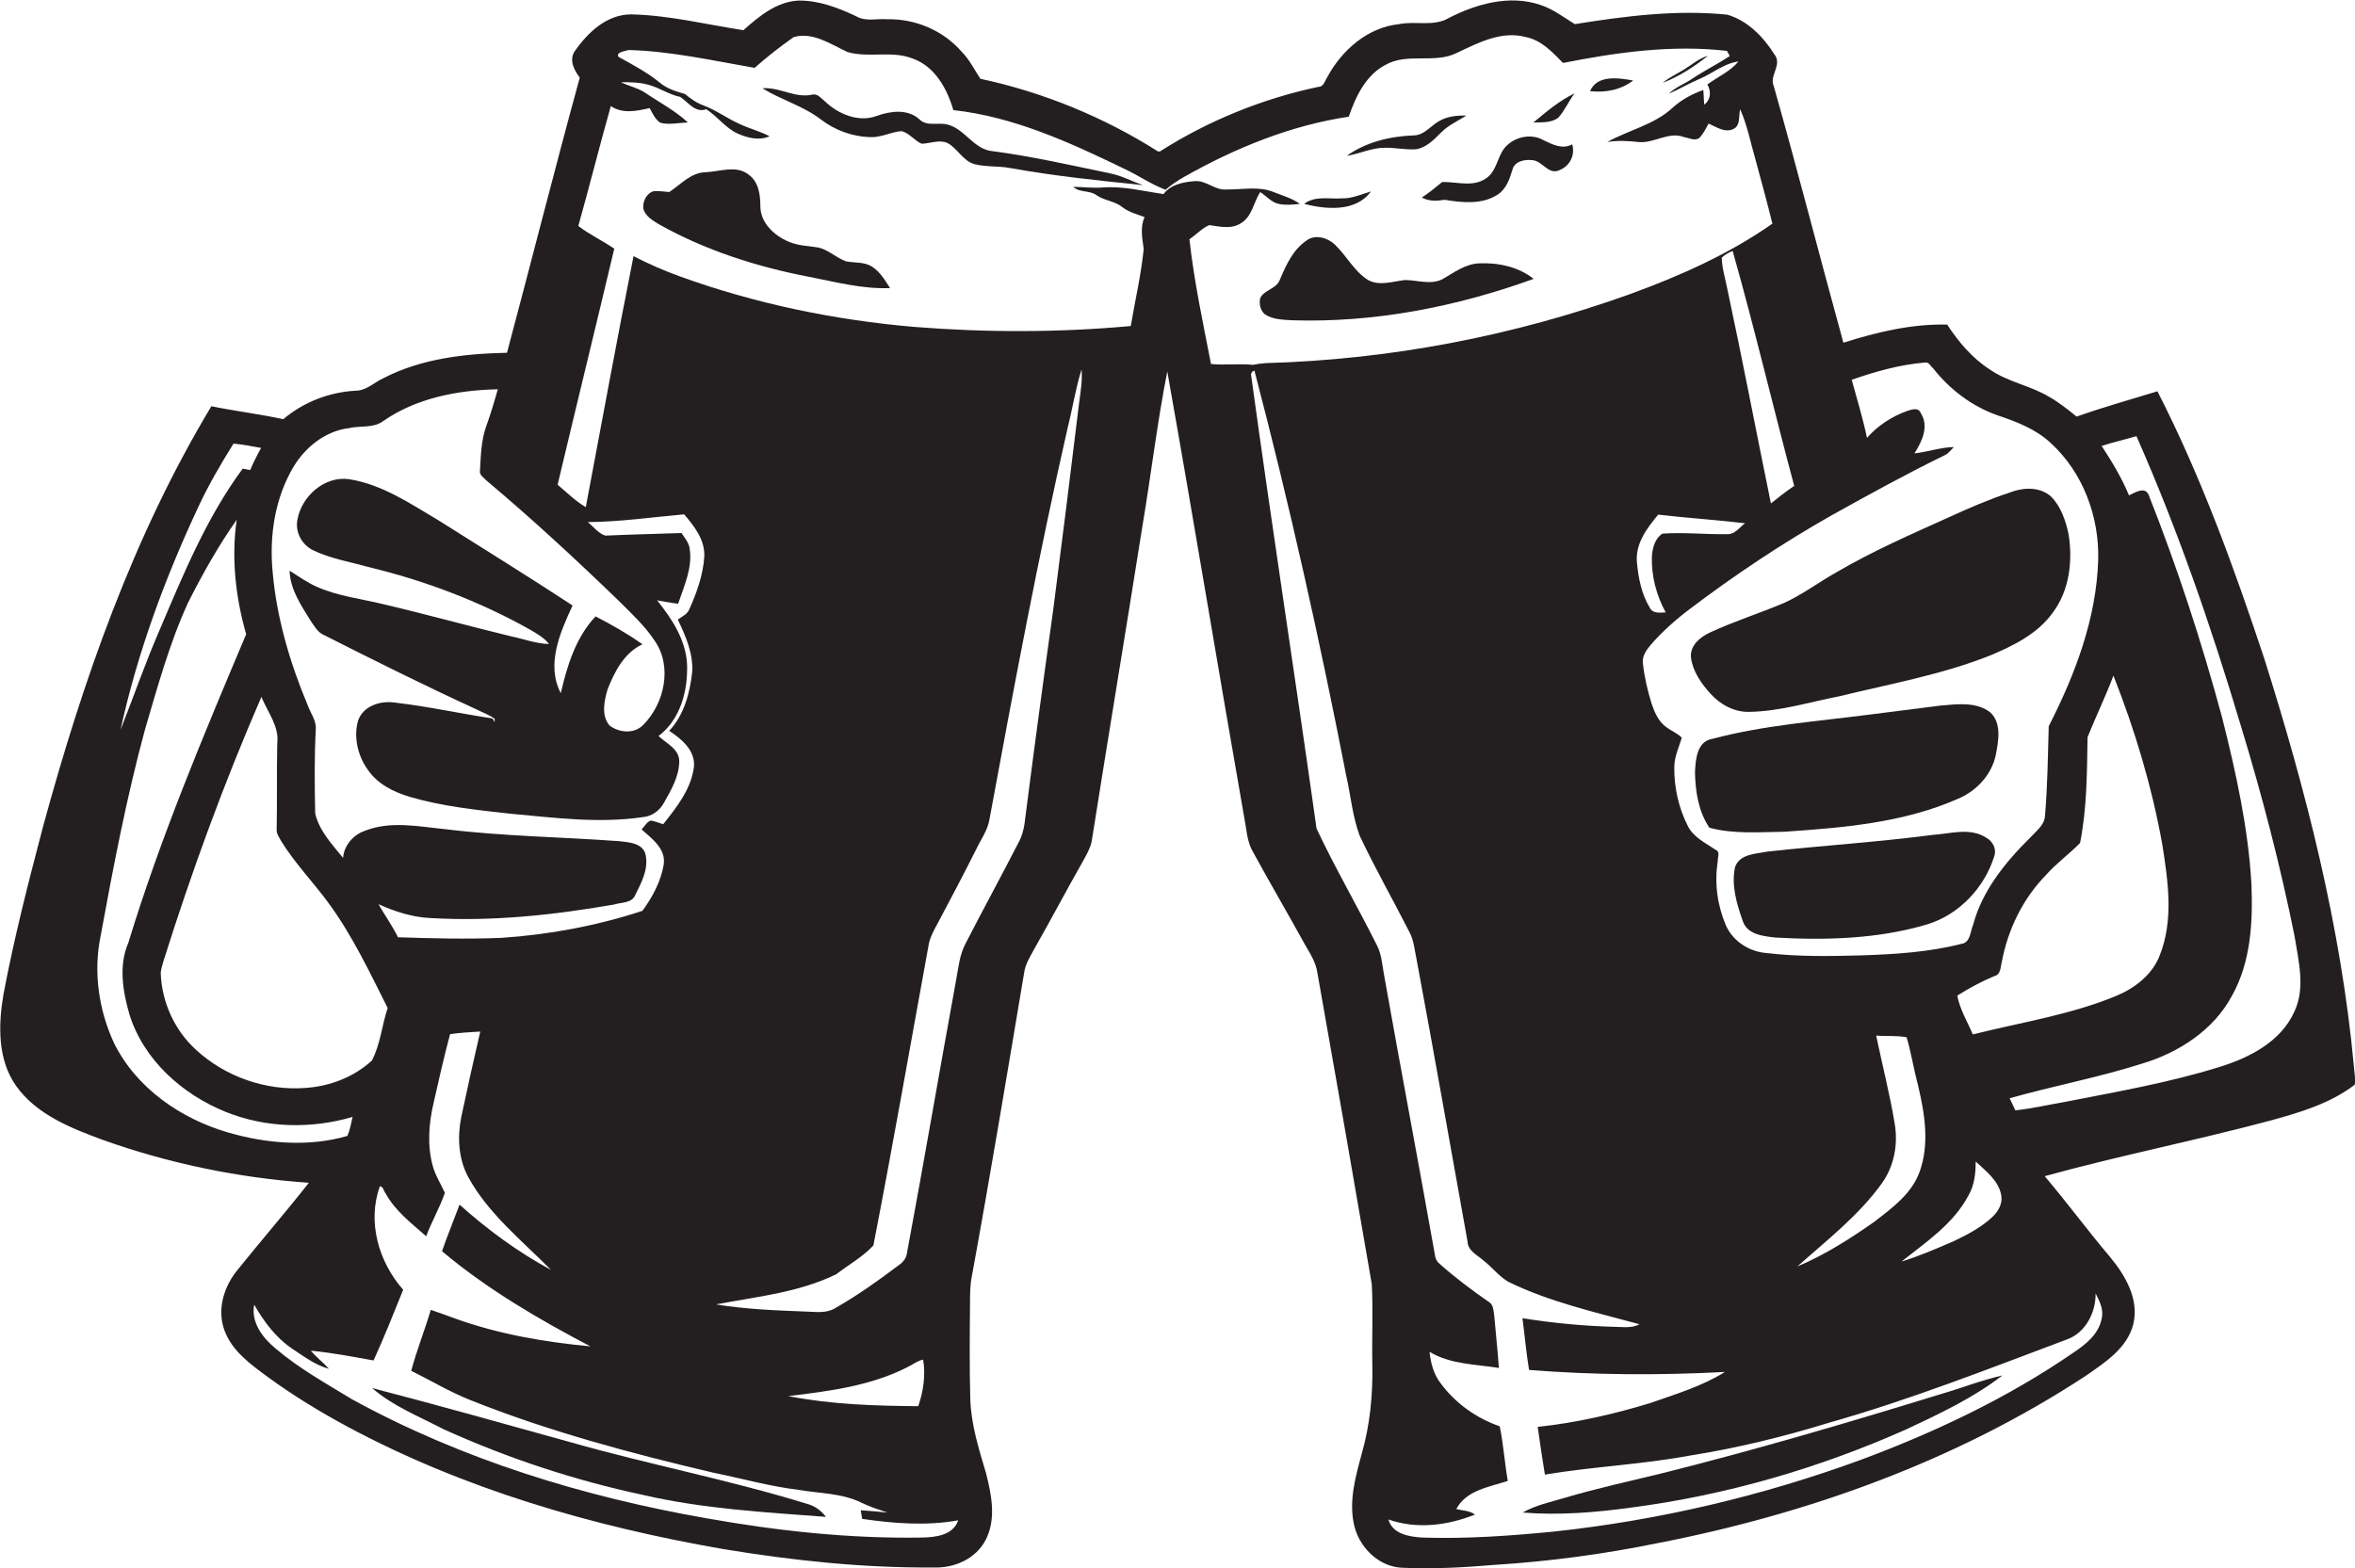 <?xml version="1.0" encoding="utf-8"?>
<!-- Generator: Adobe Illustrator 19.2.0, SVG Export Plug-In . SVG Version: 6.00 Build 0)  -->
<svg version="1.1" id="Layer_1" xmlns="http://www.w3.org/2000/svg" xmlns:xlink="http://www.w3.org/1999/xlink" x="0px" y="0px"
	 viewBox="0 0 818.9 545.5" enable-background="new 0 0 818.9 545.5" xml:space="preserve">
<g>
	<path fill="#231F20" d="M818.5,370.7c-4.5-48.4-16.6-95.6-31.2-141.8c-10.5-31.6-21.9-63.1-37.1-92.8c-9.4,2.9-18.8,5.5-28.1,8.8
		c-3.1-2.5-6.2-5-9.6-6.9c-6.5-3.9-14.3-5.1-20.6-9.5c-6.1-3.9-10.9-9.6-14.8-15.6c-12.3-0.3-24.4,2.6-36.1,6.3
		c-8.2-29.7-15.8-59.6-24.2-89.2c-1.7-3.7,3.1-7.5,0.2-11.1c-3.8-6.1-9.4-11.8-16.4-13.8c-17.7-1.8-35.5,0.5-53,3.3
		c-3.9-2.4-7.6-5.3-12-6.7c-10.6-3.6-22.1-0.4-31.7,4.5c-5.3,3.2-11.6,1-17.4,2.2c-10.9,1.1-20,9.1-25,18.5c-0.8,1.2-1.2,3.3-3,3.3
		c-19.5,4.1-38.4,11.8-55.2,22.5l-0.6,0c-18.9-12-39.9-20.6-61.8-25.3c-2.1-3.2-3.8-6.7-6.5-9.4c-6.4-7.4-16.1-11.5-25.8-11.3
		c-3.6-0.3-7.5,0.9-10.8-1c-6.3-3-13.1-5.6-20.2-5.5c-7.6,0.4-13.7,5.5-19.1,10.3c-13-2-25.8-5.2-39-5.5c-8.6,0-15.2,6.4-19.8,13
		c-1.8,3.1,0,6.5,1.9,9c-8.7,31.8-16.8,63.8-25.3,95.7c-14.6,0.3-29.7,2-42.9,8.8c-3.3,1.5-6,4.4-9.8,4.4c-9.2,0.5-18.1,4-25.1,9.9
		c-8.3-1.8-16.7-2.8-25-4.5c-27.2,45.2-44.7,95.5-58.5,146.1c-5.1,19.4-10.1,38.8-13.8,58.5c-1.8,10.6-2.1,22.6,4.4,31.8
		c7.1,10,19.1,14.7,30.2,18.8c23,8.2,47.2,13.2,71.6,14.9c-8.1,10.3-16.6,20.1-24.8,30.3c-4.7,5.7-7.2,13.7-4.6,20.9
		c2.6,7.3,9.2,12,15.2,16.4c8.6,6.3,17.8,11.9,27.2,17c40.7,21.9,85.6,34.9,131.1,42.8c24.2,4,48.7,6.6,73.2,6.4
		c7.1,0.3,14.6-3,18-9.5c3.8-7.2,2.1-15.7,0.2-23.2c-2.5-8.4-5.2-16.9-5.5-25.8c-0.3-11-0.2-22-0.1-33c0-3.4,0-6.8,0.7-10.1
		c6.4-35,12.2-70,18.1-105.1c0.4-3.2,2.2-5.9,3.7-8.7c5.7-10,11.1-20.3,16.8-30.3c1.2-2.2,2.5-4.4,3-6.8
		c5.8-36.7,11.9-73.3,17.7-110c3-17.8,5.1-35.8,8.6-53.5c9.2,51.7,17.7,103.6,26.8,155.4c0.8,4,0.9,8.3,3.1,11.9
		c5.9,10.8,12.1,21.4,18,32.1c1.8,3.1,3.8,6.2,4.3,9.8c6.4,36,12.7,72.1,18.9,108.2c0.5,9.3,0,18.7,0.2,28c0.2,10.5-0.8,21-3.7,31.1
		c-2.1,7.8-4.4,15.9-2.8,24c1.5,8.1,8.5,15.3,16.9,15.6c10.7,0.5,21.5-0.1,32.1-1c19-1.2,37.8-3.7,56.4-7.5
		c52.7-10.2,104.4-28.8,149.4-58.4c6.6-4.6,14.2-9.5,16.3-17.8c2.1-8.6-2.7-16.9-8-23.3c-7.8-9.2-15-19-22.8-28.2
		c26.1-7.2,52.6-12.4,78.7-19.4c10.2-2.8,20.6-5.9,29.1-12.4C819.2,375.2,818.6,372.9,818.5,370.7z M676.3,158.3
		c1.3-0.6,2.1-1.8,3.1-2.8c-4.7,0.1-9.1,1.7-13.7,2.2c2.6-4.1,5.2-9.4,2.2-14c-0.8-2.1-3-1.3-4.6-0.8c-5.4,1.9-10.3,5.1-14.1,9.4
		c-1.4-6.8-3.5-13.5-5.3-20.2c8.3-2.9,16.8-5.3,25.5-6c1.3-0.3,1.9,1.3,2.8,2c5.8,7.4,13.6,13.3,22.5,16.4
		c6.6,2.2,13.3,4.8,18.4,9.6c11.2,10.2,16.9,25.6,16.5,40.6c-0.6,20.4-8,39.9-17.2,57.9c-0.3,10.4-0.4,20.8-1.3,31.2
		c-0.2,3.2-3,5.2-5,7.4c-8.7,8.6-16.8,18.5-20,30.5c-1,2.3-0.9,6.2-4.1,6.6c-11.3,2.9-23,3.6-34.6,4c-11,0.3-22.1,0.5-33-0.8
		c-6-0.4-11.7-4-14.2-9.5c-3-7-4.1-14.8-2.9-22.3c-0.1-1.3,1-3.4-0.7-4.1c-3.5-2.4-7.7-4.3-9.7-8.3c-3.2-6.3-4.8-13.5-4.7-20.5
		c0-3.6,1.6-6.8,2.6-10.2c-1.5-1.6-3.7-2.4-5.4-3.7c-2.7-1.9-4.1-5.2-5.1-8.2c-1.4-4.5-2.5-9.2-3-13.9c-0.4-2.5,1.2-4.7,2.7-6.5
		c4-4.6,8.6-8.7,13.5-12.4c15.7-11.9,32.2-22.9,49.3-32.6C649.9,172,663,164.8,676.3,158.3z M658.8,390.6
		c-1.7-10.2-4.3-20.3-6.4-30.4c3.5,0.3,7.1-0.1,10.6,0.6c1.6,5.5,2.5,11.3,4,16.9c2.3,9.7,4,20.2,0.5,29.9
		c-2.8,7.7-9.6,12.6-15.8,17.4c-8.4,5.9-17.2,11.5-26.7,15.5c10.2-9.1,21.2-17.6,29.3-28.8C658.7,405.6,660.1,397.9,658.8,390.6z
		 M684.6,415.6c2-3.5,2.4-7.6,2.4-11.6c3.5,3.3,8,6.6,8.9,11.8c0.5,2.8-1,5.5-3,7.4c-3.9,3.7-8.7,6.2-13.5,8.5
		c-6,2.6-12,5.2-18.2,7.1C669.8,432,679.4,425.6,684.6,415.6z M686,359.8c-1.9-4.5-4.5-8.7-5.4-13.5c4.1-2.6,8.4-4.9,12.9-6.8
		c2.3-0.5,2.1-3.2,2.6-5c2.1-11.2,7.3-21.9,15.3-30.1c3.6-4.1,8.1-7.3,11.9-11.2c2.4-12.1,2.4-24.5,2.6-36.8
		c2.9-7.2,6.3-14.2,9-21.4c7.5,19,13.4,38.7,17,58.8c2,12.7,4,26.2-0.9,38.5c-2.5,6.6-8.5,11.3-14.9,14
		C720,353,702.7,355.6,686,359.8z M579.2,213c-1.9,0.1-4.5,0.5-5.5-1.6c-2.9-4.7-4-10.4-4.5-15.8c-0.6-6.5,3.5-11.9,7.4-16.6
		c10.1,1.2,20.2,1.8,30.2,3c-2,1.5-3.6,4-6.4,3.8c-7.4,0.1-14.8-0.7-22.3-0.2c-2.7,1.7-3.5,5.1-3.7,8
		C574.2,200.4,576,207.1,579.2,213z M623.9,169c-2.8,1.9-5.5,4-8.1,6.1c-5.1-24.8-9.8-49.6-15.1-74.3c-0.7-3.7-1.9-7.4-2-11.2
		c1.1-1,2.4-1.8,3.8-2.3C610.2,114.5,616.6,141.8,623.9,169z M102.1,162.3c4.2-6.9,11.1-12.4,19.3-13.4c3.9-0.9,8.4,0.1,11.8-2.4
		c11.6-8.1,26-10.8,39.9-11.1c-1.2,4.3-2.5,8.6-4,12.8c-1.8,4.9-1.9,10.3-2.2,15.5c-0.3,1.5,1.3,2.4,2.2,3.4
		c16.1,13.5,31.5,27.8,46.6,42.4c4.2,4.2,8.6,8.3,11.9,13.3c6.3,8.9,3.5,21.9-3.9,29.3c-3.1,3.3-8.5,2.8-11.8,0.2
		c-2.9-3.5-1.8-8.6-0.6-12.6c2.4-6.1,5.8-12.7,12.1-15.6c-5.2-3.7-10.7-6.8-16.3-9.7c-6.9,7.3-9.9,17.2-12.1,26.7
		c-5.2-10-0.2-21.2,4.1-30.5c-15.4-10.1-31.1-19.8-46.6-29.6c-9.8-5.8-19.6-12.5-31-14.3c-8.6-1.3-16.7,5.9-18.1,14.2
		c-0.8,4.3,1.7,8.7,5.5,10.5c6,2.9,12.7,4,19.1,5.8c19.6,4.7,38.7,11.9,56.3,21.8c2.4,1.4,4.9,2.8,6.6,5c-4.4-0.1-8.6-1.7-12.9-2.6
		c-14.9-3.6-29.6-7.7-44.5-11.2c-7.7-1.9-15.8-2.8-23.1-6c-3.5-1.5-6.5-3.7-9.7-5.7c0.2,6.6,4.1,12.2,7.5,17.7
		c1.1,1.6,2.1,3.3,3.7,4.3c17.8,9,35.6,17.9,53.7,26.2c2.1,1.1,4.5,1.9,6.4,3.3c0,0.3,0,0.9,0,1.2l-0.7-1.3
		c-11.3-1.7-22.5-4.2-33.8-5.5c-5-0.8-11.2,1-13,6.3c-1.6,5.7-0.1,12.1,3.3,16.9c3.4,5.1,9.1,7.9,14.8,9.6c11.3,3.3,23,4.5,34.6,5.8
		c15.4,1.4,31,3.5,46.4,1.2c3.2-0.3,5.9-2.3,7.4-5.2c2.5-4.4,5.2-9.1,5.2-14.3c-0.1-4.3-4.5-6.1-7.2-8.7c7.7-5.8,10.3-16,9.9-25.2
		c-0.5-8.4-5.3-15.6-10.4-22c2.4,0.4,4.8,0.9,7.3,1.2c2.1-6.2,5.1-12.6,4-19.3c-0.3-2-1.7-3.6-2.8-5.3c-8.8,0.3-17.6,0.5-26.5,0.9
		c-2.5-0.8-4.1-3.1-6.1-4.7c11.2-0.1,22.4-1.7,33.5-2.7c3.5,4.1,7.3,8.9,7,14.7c-0.4,6.4-2.6,12.5-5.2,18.3c-0.7,1.8-2.5,2.5-4,3.6
		c2.7,5.7,5.4,11.8,5,18.2c-0.8,7.3-2.8,15-8,20.5c4.3,2.8,9.2,6.9,8.6,12.6c-1,7.7-6,14-10.7,19.9c-1.4-0.5-2.8-1-4.2-1.3
		c-1.5,0.4-2.2,2-3.3,3.1c3.6,3.2,8.5,6.7,7.7,12.2c-1,5.9-3.9,11.3-7.4,16.1c-15.8,5.2-32.4,8.3-49,9.4c-12,0.5-24,0.2-36-0.2
		c-2-4-4.6-7.7-6.8-11.5c5.6,2.5,11.6,4.5,17.8,4.8c21.5,1.3,43-1,64.2-4.7c2.5-0.8,6.1-0.4,7.3-3.3c2.2-4.4,4.8-9.3,3.5-14.4
		c-1.2-3.7-5.7-3.9-8.8-4.3c-20.3-1.5-40.6-1.7-60.8-4.2c-9.3-0.9-19-3-28,0.6c-4,1.4-7.2,5.1-7.5,9.4c-3.8-4.7-8.3-9.4-9.7-15.5
		c-0.2-9.7-0.3-19.4,0.2-29.1c0.3-3.1-1.8-5.7-2.8-8.5c-6.2-14.8-10.8-30.4-12.2-46.4C93.6,186.3,95.6,173.2,102.1,162.3z
		 M96.4,258.7c-0.2,10,0,20.1-0.2,30.1c0,1.4,1,2.6,1.6,3.8c4.7,7.6,11,14.1,16.3,21.3c8.4,11.4,14.4,24.2,20.7,36.7
		c-2,6-2.5,12.6-5.5,18.3c-6.2,5.7-14.5,8.9-22.9,9.5c-13.9,1.1-28.2-3.9-38.4-13.4c-7.3-6.7-11.7-16.4-12.1-26.3
		c0-1.6,0.6-3.1,1-4.6c9.8-31.1,21-61.8,34-91.7C93.1,247.8,97.2,252.7,96.4,258.7z M69.3,175.6c3.5-7.4,7.6-14.4,11.9-21.3
		c3.2,0.3,6.4,0.9,9.6,1.5c-1.4,2.5-2.7,5.1-3.8,7.7c-0.6-0.1-1.9-0.4-2.6-0.5c-12.7,17.2-20.8,37.1-29.1,56.6
		c-4.9,11.3-8.9,22.9-13.4,34.3C47.8,226.9,57.5,200.7,69.3,175.6z M79.3,393.9c-16.5-4.8-32-15.5-39.7-31.2
		c-5.3-11.5-7.2-24.7-4.6-37.2c4.4-24,9-48.1,15.4-71.7c4.4-14.9,8.5-30,15-44.2c5-9.9,10.5-19.7,16.9-28.8
		c-1.9,13.3-0.4,26.9,3.3,39.8c-14.9,35.3-29.8,70.7-41,107.4c-3.4,7.9-1.9,16.8,0.4,24.8c4.9,15.8,18.3,27.8,33.4,33.9
		c14,5.7,29.8,6,44.2,1.8c-0.5,2.2-0.9,4.5-1.8,6.6C107.4,399,92.7,397.8,79.3,393.9z M320.5,534.8c-25.1,0.4-50.1-2.3-74.8-6.7
		c-42.8-7.5-85-20.4-123.3-41.4c-9-5.5-18.4-10.7-26.5-17.6c-4.5-3.7-8.7-9.1-7.5-15.3c3.3,5.8,7.4,11.3,12.9,15.1
		c4.1,2.7,8.2,5.9,13.1,7.2c-2-2.2-4.4-4-6.3-6.3c7.3,0.7,14.6,2.1,21.8,3.4c3.7-8.1,7-16.4,10.3-24.6c-8.5-9.6-12.6-23.6-8.1-36
		c1.2,0.1,1.3,1.7,2,2.5c3.3,6.1,9,10.4,14.1,14.9c1.9-5.1,4.7-9.9,6.5-15.1c-1.4-3.1-3.3-6-4.2-9.3c-2-7.2-1.4-14.9,0.3-22.1
		c1.8-8,3.6-15.9,5.7-23.8c3.5-0.5,7-0.7,10.5-0.9c-2.3,9.9-4.5,19.8-6.6,29.7c-1.4,6.9-1,14.4,2.3,20.7c7,12.9,18.7,22.2,28.9,32.5
		c-11.5-6.2-22.1-14-31.8-22.7c-2,5.4-4.2,10.7-6.1,16.2c15.7,13.2,33.5,23.6,51.6,33.1c-15.9-1.5-31.7-4.2-46.8-9.6
		c-2.9-1.1-5.8-2.1-8.7-3.1c-2.1,7.1-4.9,14-6.8,21.2c6.9,3.4,13.5,7.4,20.6,10.2c27.3,10.9,55.8,18.5,84.3,25.2
		c9.9,2,19.7,4.8,29.8,6c7.3,1.3,15.1,1.1,21.9,4.5c2.9,1.4,6,2.4,9,3.4c-3.1-0.3-6.2-0.6-9.3-0.8c0.1,0.8,0.4,2.3,0.5,3
		c11,1.6,22.3,2.5,33.4,0.5C331.4,534.1,325.2,534.7,320.5,534.8z M274.1,485.6c14.1-1.7,28.5-3.5,41.3-10c1.9-0.9,3.6-2.3,5.6-2.7
		c0.9,5.4,0.1,11-1.7,16.2C304.2,489,289,488.5,274.1,485.6z M375.3,139.6c-2.9,24-5.9,48-9,72c-3.4,24.3-6.7,48.7-9.8,73
		c-0.3,3-0.9,5.9-2.4,8.6c-6,11.7-12.3,23.2-18.3,34.9c-2.1,3.9-2.5,8.3-3.3,12.6c-5.8,31.7-11.2,63.4-17.1,95
		c-0.2,1.8-1.3,3.3-2.8,4.3c-7,5.3-14.3,10.5-22,14.9c-3.1,2-6.8,1.4-10.2,1.3c-10.5-0.4-21.1-0.8-31.4-2.5
		c14.1-2.7,28.8-4.1,41.8-10.5c4.3-3.3,9.3-6.1,12.9-10c6.8-34.9,12.9-70,19.3-105c0.6-2.7,2-5.1,3.3-7.5c4.4-8.3,8.8-16.6,13-25
		c1.7-3.6,4.2-6.9,4.8-10.9c8.4-45.5,16.9-91,27.2-136.2c1.7-6.7,2.7-13.5,4.8-20.1C376.4,132.3,375.8,135.9,375.3,139.6z
		 M421.1,126.6c-2.8-14.4-5.9-28.8-7.5-43.4c2.3-1.5,4.3-3.8,6.9-4.9c3.6,0.5,7.6,1.5,10.9-0.6c4-2.3,4.5-7.3,6.8-10.9
		c2.2,1.4,4.1,3.8,6.8,4.2c2.3,0.4,4.7,0.2,7-0.1c-2.8-2-6.2-2.9-9.4-4.2c-5.1-2-10.7-0.7-16.1-0.8c-4,0.4-7-3.2-11-2.9
		c-3.9,0.3-8.4,1.1-10.9,4.5c-7-1-13.9-2.8-21-2.3c-3.5,0.3-7-0.2-10.4-0.2c2.2,2.1,5.7,1.1,8.1,2.9c2.7,1.9,6.3,2,8.9,4.1
		c2.3,1.8,5.1,2.5,7.8,3.5c-1.6,3.6-0.8,7.4-0.3,11.1c-0.9,9-3,17.9-4.5,26.8c-25.1,2.3-50.3,2.3-75.4,0.3
		c-27.8-2.4-55.3-8.1-81.5-17.6c-5.5-2-10.8-4.3-16-7c-5.8,29.1-11.1,58.2-16.6,87.3c-3.6-2.1-6.6-5.1-9.8-7.8
		c6.5-27.4,13.2-54.7,19.7-82.1c-4.1-2.8-8.6-4.9-12.5-7.9c3.9-13.9,7.4-27.9,11.3-41.7c4.1,2.8,9.1,1.7,13.5,0.7
		c1,1.8,1.9,3.9,3.7,5.1c3.1,0.8,6.4,0,9.6-0.1c-4.5-4.2-10-7-15.1-10.5c-2.6-1.6-5.5-2.2-8.2-3.5c3.2,0,6.5,0,9.6,0.9
		c3.8,1,7.1,3.4,11,4.2c2.8,1.8,5.2,5.7,9.1,4.3c3.9,2.5,6.7,6.6,11,8.5c3.4,1.5,7.4,2.5,11,0.9c-3.4-1.8-7.2-2.7-10.7-4.4
		c-4.2-1.9-7.9-4.7-12.2-6.3c-2.5-0.9-4.6-2.4-6.5-4c-3.1-0.9-6.2-1.8-8.7-3.9c-4.4-3.6-9.5-6.3-14.4-9c-1.1-1.7,2.4-2,3.5-2.4
		c14.8,0.4,29.3,3.7,43.8,6.2c4.3-3.8,8.9-7.4,13.6-10.7c6.6-1.9,12.9,2.5,18.7,5.2c7.5,2.2,15.6-0.7,23,2.4
		c7.5,2.8,11.7,10.5,13.8,17.8c21,2.3,40.4,11.2,59.2,20.3c5,2.3,9.5,5.5,14.6,7.4c2-1.7,4.2-3.2,6.5-4.5c17.7-10,37-17.9,57.2-20.9
		c2.4-7,5.9-14.4,12.7-18c7.7-4.4,17.1-0.3,24.9-4.2c7.4-3.5,15.5-7.8,24-5.5c5.4,1.1,9.2,5.2,12.9,9c18.7-3.7,37.9-6.4,57-4.2
		c0.3,0.5,0.8,1.4,1,1.8c-4.3,2.8-8.9,5.1-13.1,7.9c-2.6,1.8-5.8,2.9-8.1,5.2c3.7-1.6,7.2-3.7,11-5.3c4.4-1.9,8.3-5.3,13.2-5.9
		c-2.9,3.5-7.2,5.3-10.8,8c1.4,2.4,1.2,5.3-1.1,7c-0.1-1.7-0.2-3.4-0.3-5.1c-3.9,1.4-7.5,3.3-10.6,6.1c-6.4,6-15.3,7.8-22.8,12
		c3.6-0.6,7.2-0.4,10.8,0c5.4,0.6,10.5-3.8,15.9-1.7c1.8,0.3,3.8,1.5,5.4,0.2c1.3-1.4,2.2-3.2,3.1-4.9c2.7,1.1,5.7,3.4,8.8,1.8
		c2.4-1.3,1.6-4.5,2.2-6.8c2.5,5.6,3.6,11.6,5.3,17.4c2,7.5,4.1,14.9,5.9,22.4c-15.1,10.6-32.2,18.2-49.5,24.5
		c-40.6,14.6-83.5,22.8-126.6,24c-1.5,0.1-3,0.3-4.5,0.6C430.7,126.4,425.8,127.1,421.1,126.6z M718.7,465.9c6.5-2.3,10.1-9.4,10-16
		c1.4,2.7,2.9,5.7,2.1,8.8c-1,5.3-5.5,8.9-9.7,11.7c-22.9,15.8-48.3,27.8-74.4,37.5c-34.2,12.5-70,20.9-106.2,24.8
		c-15.3,1.5-30.6,2.6-46,2.1c-4.5-0.3-10.3-1.2-11.7-6.3c9.8,3.5,20.6,2.1,30.1-1.7c-1.9-1.4-4.4-1.4-6.5-1.9
		c3.4-6.6,11.6-7.7,17.9-9.8c-1.1-6.3-1.5-12.7-2.8-19c-8.1-2.8-15.4-8-20.5-14.9c-2.5-3.2-3.5-7.1-3.9-11c7.3,4.4,16,4.3,24.1,5.6
		c-0.4-6-1.1-12.1-1.6-18.1c-0.3-1.8-0.2-4-2.1-5c-5.9-4.1-11.6-8.4-16.9-13.1c-0.9-0.7-1.5-1.8-1.6-2.9c-5.8-32.7-12-65.3-17.8-98
		c-0.6-3.3-0.8-6.8-2.4-9.9c-6.8-13.6-14.5-26.8-21-40.6c-7.4-52.7-15.6-105.4-22.8-158.1c0.1-0.2,0.4-0.7,0.5-0.9
		c0.2-0.1,0.6-0.2,0.7-0.3c12.2,46.6,22.7,93.6,31.9,140.8c1.6,7,2.2,14.3,4.7,21c5.4,11.4,11.6,22.3,17.3,33.5
		c1.6,3,1.8,6.4,2.5,9.6c6.1,32.6,11.8,65.3,17.7,98c0.1,3.3,3.4,4.7,5.5,6.6c3,2.3,5.3,5.4,8.6,7.4c14.5,7.1,30.3,10.6,45.7,14.8
		c-2.7,1.5-5.9,0.9-8.8,0.9c-10.7-0.3-21.3-1.3-31.9-3c0.8,6,1.3,12,2.3,18c22.7,1.8,45.4,1.9,68.1,0.7c-8,5-17.1,7.7-25.9,10.8
		c-12.8,3.9-25.9,6.9-39.2,8.3c0.8,5.6,1.6,11.1,2.5,16.6c16.7-2.8,33.7-3.5,50.3-6.6c16.5-2.6,32.8-6.6,48.7-11.5
		C664.4,486.8,691.5,476.1,718.7,465.9z M797.8,351.9c-4.7,10.5-15.8,16.1-26.3,19.3c-17.4,5.4-35.3,8.5-53.1,12
		c-5.9,1-11.7,2.4-17.6,3c-0.7-1.4-1.3-2.8-2-4.2c15.2-4.3,30.8-7.2,45.9-12c12.8-3.8,25.1-11.7,31.5-23.8
		c6.5-11.7,7.2-25.5,6.7-38.5c-1.1-19.7-5.4-39-10.2-58.1c-7.1-26.3-15.6-52.3-25.6-77.6c-1.4-2.9-4.8-0.6-6.8,0.3
		c-2.5-6.1-5.9-11.7-9.5-17.2c4-1.3,8.1-2.2,12.1-3.4c14.4,32.6,26,66.3,36.2,100.4c7.4,24.2,13.8,48.8,18.8,73.6
		C799.3,334.4,801.7,343.7,797.8,351.9z"/>
	<path fill="#231F20" d="M585.7,24.1c-2.5,1.6-5.3,2.8-7.5,4.7c5.7-2.2,10.9-5.6,15.7-9.4C590.8,20.3,588.3,22.5,585.7,24.1z"/>
	<path fill="#231F20" d="M567.9,28c-5-0.9-12.5-2.1-15,3.7C558.2,32.3,563.6,31.3,567.9,28z"/>
	<path fill="#231F20" d="M345.3,52.6c-6.7-0.5-9.7-7.8-15.9-9.3c-3.2-0.8-7.1,0.8-9.7-1.8c-4.1-3.7-10-2.9-14.8-1.2
		c-6.3,2.4-13.4-0.6-18-5c-1.3-1-2.5-2.8-4.4-2.4c-6,1.4-11.4-2.7-17.4-2.2c6.6,4.1,14.2,6.1,20.4,10.9c4.9,3.7,10.8,5.9,17,6.1
		c3.8,0.2,7.3-1.8,11-2.1c2.7,0.7,4.5,3.3,7,4.4c3-0.1,6-1.5,8.9-0.3c3.6,1.9,5.4,6.3,9.5,7.4c3.9,1,8.1,0.6,12.1,1.3
		c15.4,2.8,31,4.4,46.5,6c-3.9-1.3-7.4-3.3-11.5-4.1C372.5,57.5,359,54.4,345.3,52.6z"/>
	<path fill="#231F20" d="M547.5,32.5c-5.3,2.5-9.8,6.4-14.3,10.1c2.9-0.1,6.1,0.2,8.6-1.6C544.1,38.5,545.4,35.3,547.5,32.5z"/>
	<path fill="#231F20" d="M492.5,51.9c3.5-0.6,6.1-3.3,8.5-5.7c2.5-2.6,5.9-4.1,8.9-6c-3.4-0.1-6.9,0.3-9.8,2.1
		c-2.8,1.7-5,4.8-8.6,4.8c-8.1,0.3-16.5,2.3-23.2,7.1c4.5-0.7,8.6-2.8,13.2-2.8C485.2,51.3,488.8,52.2,492.5,51.9z"/>
	<path fill="#231F20" d="M494.4,68.7c2.5,1.4,5.3,1.2,8,0.8c6,1,12.8,1.7,18.2-1.7c3.1-1.9,4.3-5.4,5.3-8.7c0.7-3,4.2-3.7,6.8-3.4
		c3.6,0.1,5.7,5.3,9.5,3.5c3.7-1.4,5.6-5.3,4.5-9c-3.4,1.9-7,0-10.1-1.5c-3.9-2.2-9.1-1.3-12.4,1.7c-3.6,3.1-3.3,8.8-7.4,11.6
		c-4.5,3.2-10.2,1.2-15.3,1.3C499.2,65.2,496.9,67.1,494.4,68.7z"/>
	<path fill="#231F20" d="M303.3,92.8c-2.7-1.8-6.1-1.3-9.1-1.9c-3.4-1.2-6.1-4-9.6-4.8c-3.5-0.6-7.2-0.6-10.5-2.1
		c-4.9-2.1-9.7-6.5-9.7-12.3c0-4-0.6-8.4-4-10.9c-4.3-3.5-10.1-1.1-15-0.9c-5.2,0.1-8.7,4.3-12.7,6.9c-1.8-0.2-3.6-0.4-5.4-0.3
		c-2.5,0.7-3.9,3.6-3.6,6.1c0.7,2.6,3.3,4.1,5.4,5.4c16.2,9.1,34.1,14.8,52.3,18.3c9.3,1.8,18.6,4.3,28.1,3.9
		C307.8,97.6,306.1,94.6,303.3,92.8z"/>
	<path fill="#231F20" d="M476.7,66.6c-3.4,1-6.6,2.5-10.2,2.4c-4.3,0.3-9.2-1-13,1.9C461.1,72.9,471.5,73.8,476.7,66.6z"/>
	<path fill="#231F20" d="M449.4,111.4c28.6,0.9,57.1-4.7,83.9-14.4c-5.3-4.2-12.3-5.7-19-5.4c-4.8,0.2-8.7,3.2-12.7,5.5
		c-4.2,2.1-8.8,0.3-13.1,0.3c-4.2,0.5-8.7,2.1-12.6,0.1c-5-3-7.6-8.5-11.7-12.4c-2.5-2.4-6.8-3.7-9.8-1.5c-4.8,3.2-7.2,8.6-9.4,13.8
		c-1.2,3.1-5.4,3.4-6.8,6.3c-0.4,2,0,4.2,1.6,5.6C442.6,111.2,446.2,111.2,449.4,111.4z"/>
	<path fill="#231F20" d="M594.8,241.3c3.4,3.8,8.4,6.5,13.6,6.3c10.6-0.2,20.8-3.4,31.1-5.4c17.6-4.3,35.6-7.5,52.5-14.2
		c8.1-3.4,16.5-7.5,21.8-14.9c5.8-7.7,7-18,5.5-27.3c-1-4.7-2.6-9.5-6-13c-3.9-3.6-9.8-3.3-14.4-1.5c-7.3,2.4-14.2,5.4-21.2,8.6
		c-13.3,6-26.6,11.8-39.2,19.2c-6.1,3.4-11.7,7.7-18.1,10.6c-8.5,3.6-17.4,6.4-25.8,10.3c-3.4,1.6-7,4.5-6.6,8.7
		C588.6,233.5,591.6,237.8,594.8,241.3z"/>
	<path fill="#231F20" d="M674.9,245.4c-8.1,1-16.3,2.1-24.4,3.1c-18.4,2.4-37.1,3.7-55.1,8.5c-5.4,0.9-5.8,7.3-6,11.6
		c0.1,6.6,1.2,13.7,5,19.3c8.5,2.3,17.5,1.5,26.1,1.4c20.4-1.4,41.3-3.1,60.2-11.4c6.5-2.7,11.8-8.3,13.3-15.3
		c0.9-4.8,2.1-10.9-1.8-14.7C687.4,244,680.7,244.9,674.9,245.4z"/>
	<path fill="#231F20" d="M690.7,291.4c-5.6-3.7-12.5-1.4-18.7-1c-19.1,2.5-38.3,3.7-57.4,5.8c-4,0.8-9.8,0.8-11.3,5.5
		c-1.3,6.3,0.6,12.7,2.7,18.6c1.5,4.8,7.1,5.3,11.3,5.8c17.7,1,35.8,0.5,52.9-4.6c11.1-3.4,19.9-12.8,23.3-23.8
		C694.3,295.2,692.9,292.6,690.7,291.4z"/>
	<path fill="#231F20" d="M544,521c-4.9,1.5-10,2.5-14.5,5.1c12.5,1,25.1,0,37.5-1.7c33.1-4.3,65.5-13.7,96-27.3
		c11.5-5.4,23.2-10.9,33.3-18.7c-7.5,1.7-14.7,4.6-22.1,6.7c-31.8,9.8-63.8,19.2-96.1,27.3C566.6,515.2,555.2,517.7,544,521z"/>
	<path fill="#231F20" d="M280.4,523c-27-8.3-54.7-13.6-81.8-21.3c-23.1-6.4-46.1-12.9-69.2-18.9c7.2,6.3,16.4,9.9,24.8,14.3
		c22.3,10.1,45.6,17.8,69.5,22.9c20.8,4.8,42.2,6,63.5,7.6C285.4,525.2,283.1,523.7,280.4,523z"/>
</g>
</svg>
